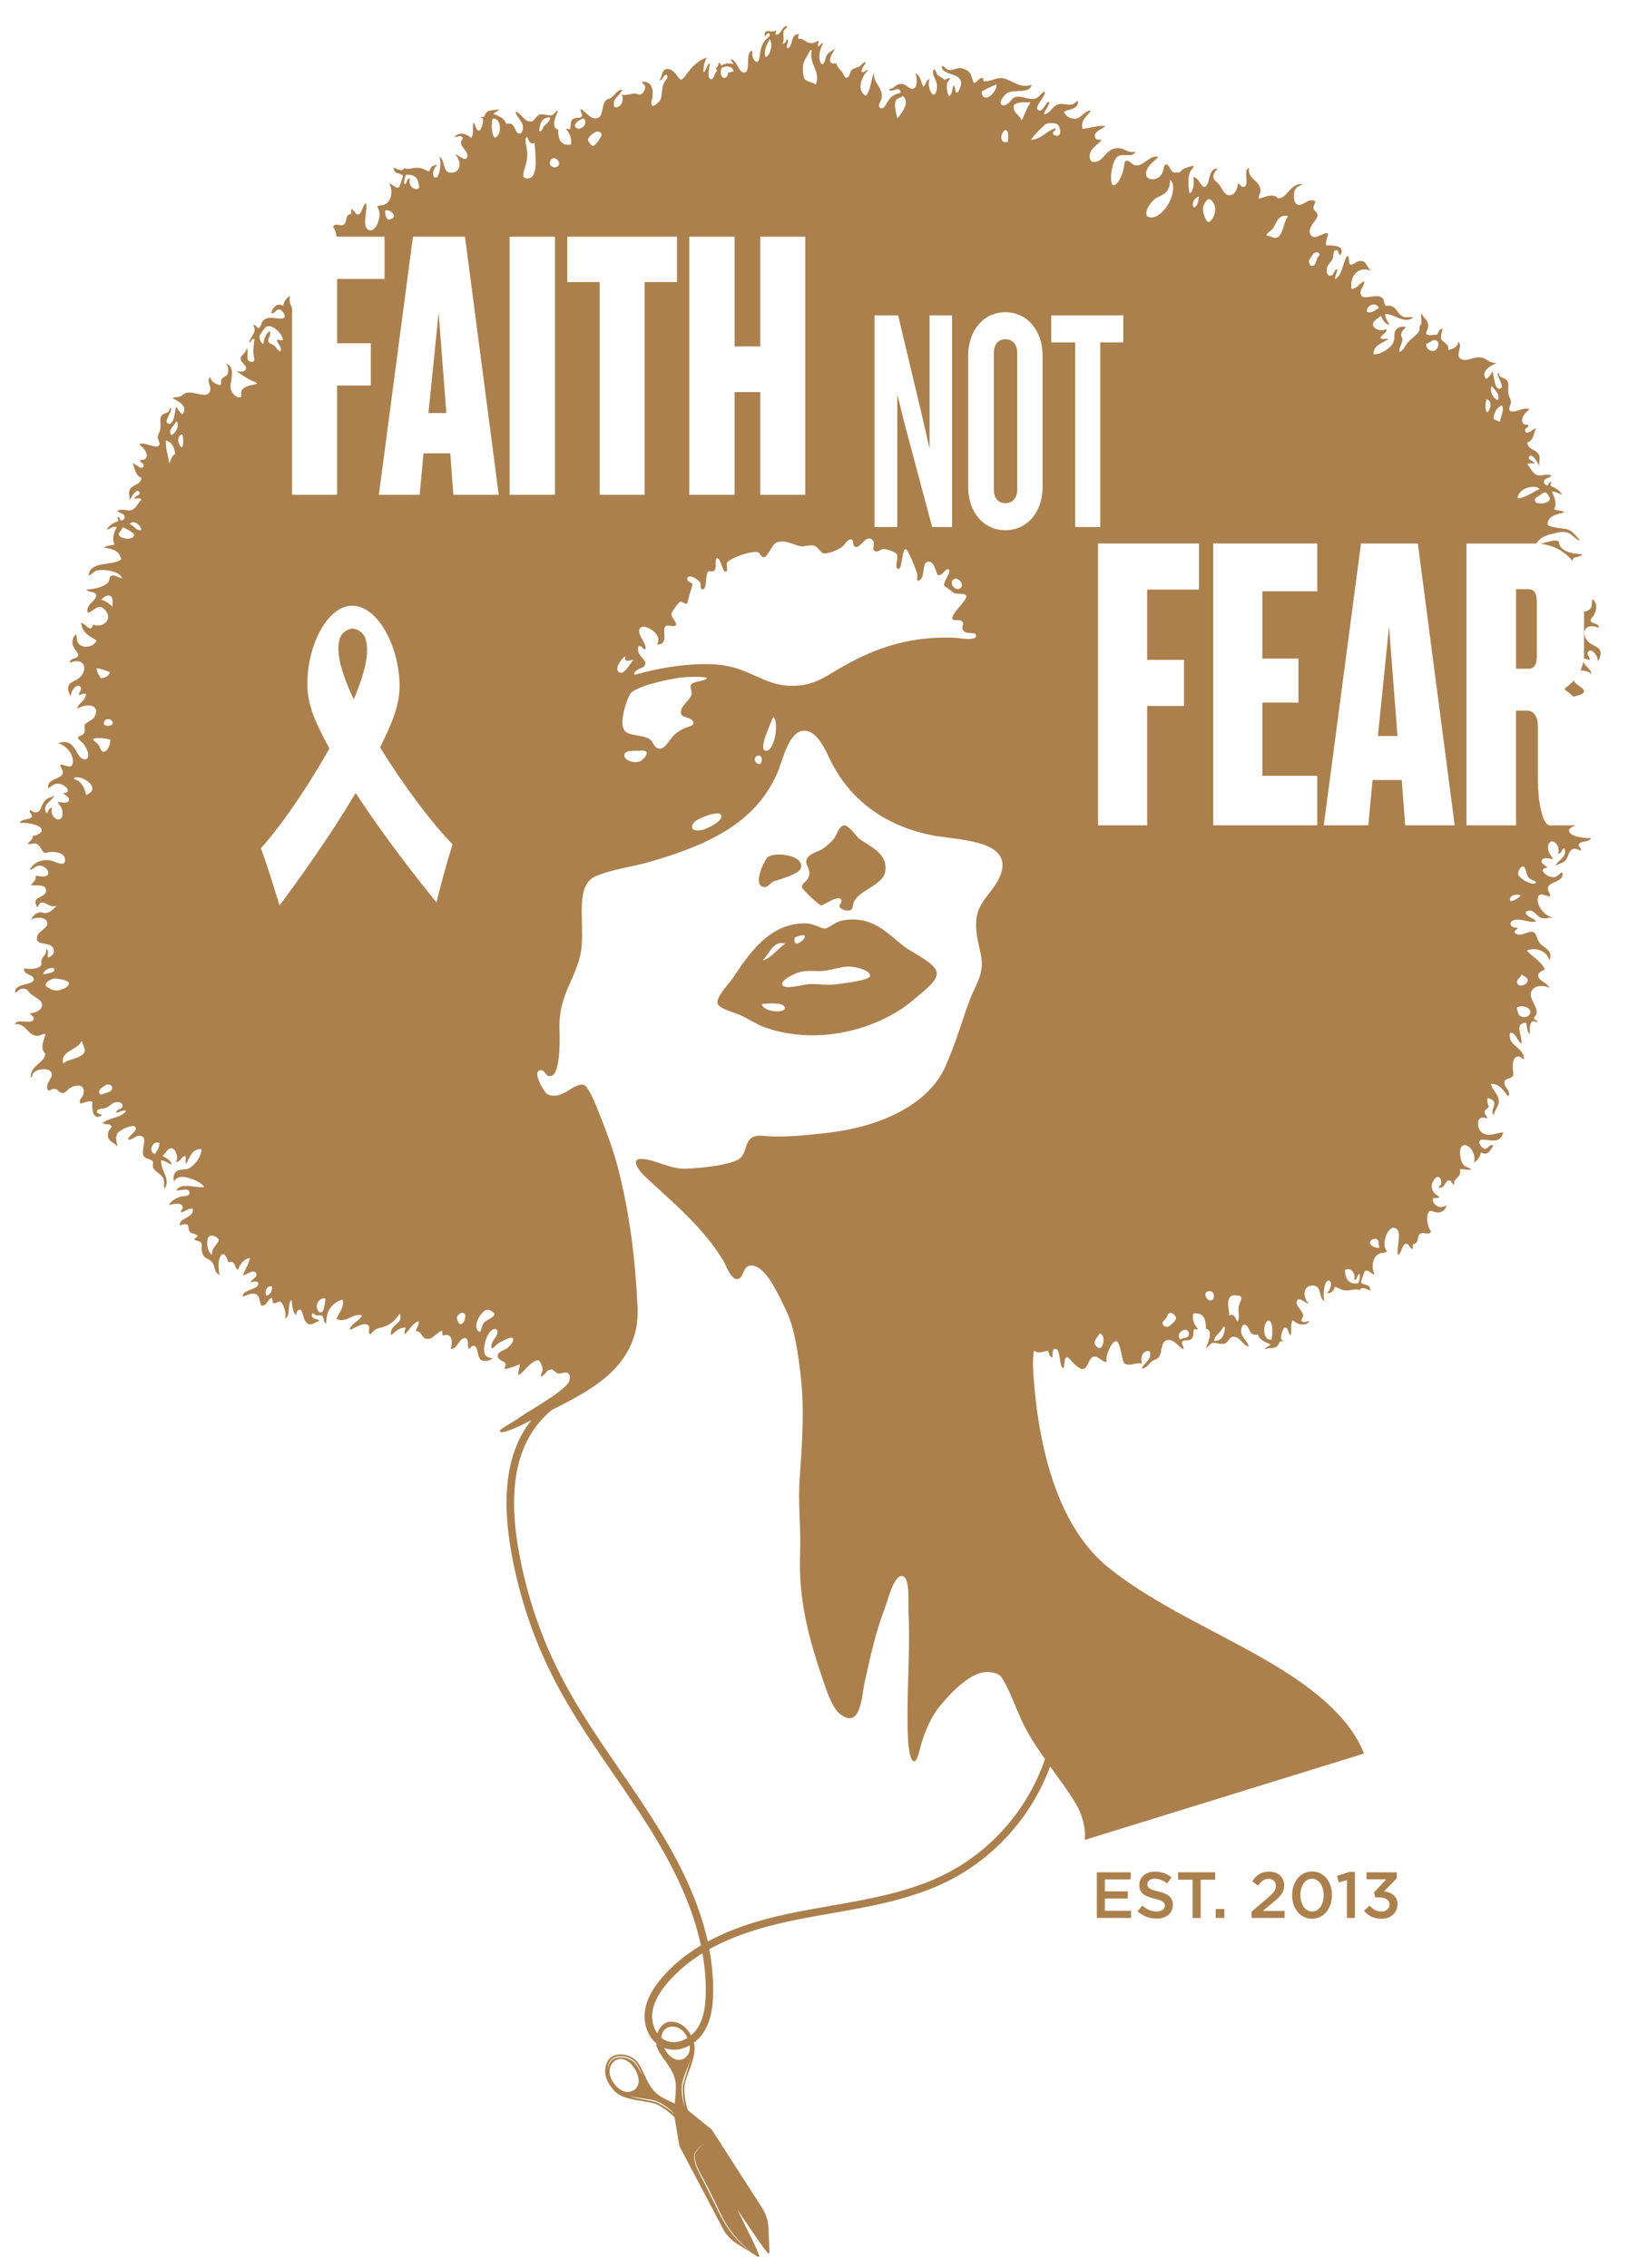 <?xml version="1.0" encoding="utf-8"?>
<!-- Generator: Adobe Illustrator 25.0.0, SVG Export Plug-In . SVG Version: 6.00 Build 0)  -->
<svg version="1.1" id="Layer_1" xmlns="http://www.w3.org/2000/svg" xmlns:xlink="http://www.w3.org/1999/xlink" x="0px" y="0px"
	 width="84px" height="117px" viewBox="0 0 84 117" enable-background="new 0 0 84 117" xml:space="preserve">
<path id="Combined-Shape" fill-rule="evenodd" clip-rule="evenodd" fill="#AB804D" d="M40.568,1.336
	c0.112,0.102-0.099,0.139-0.136,0.272c-0.055,0.199,0.069,0.493-0.068,0.635c0.18,0.021,0.178-0.139,0.249-0.227
	c0.151,0.114-0.115,0.369,0.023,0.476c0.324-0.114,0.118-0.759,0.59-0.726c0.006,0.055-0.062,0.115-0.045,0.182
	c0.03,0.115,0.087,0.014,0.249,0.091c0.129,0.061,0.24,0.212,0.499,0.182c0.143-0.017,0.221-0.114,0.317-0.114
	c-0.015,0.091-0.049,0.162-0.045,0.272c0.104,0.043,0.134-0.162,0.272-0.159c-0.062,0.129-0.245,0.475-0.181,0.862
	c0.013,0.078,0.061,0.218,0.113,0.227c0.159,0.027,0.177-0.345,0.249-0.453c0.116-0.172,0.296-0.265,0.454-0.341
	c-0.159,0.163-0.561,0.868,0.045,0.749c0.031,0.184,0.207,0.338,0.318,0.476C43.505,3.783,43.564,4,43.652,4.012
	c0.184,0.025,0.193-0.294,0.295-0.408c0.075-0.085,0.235-0.093,0.363-0.159c0.156-0.08,0.232-0.248,0.363-0.249
	c-0.045,0.197-0.216,0.268-0.227,0.499c0.159,0.092,0.205-0.106,0.363-0.091c-0.319,0.267-0.66,1.047-0.136,1.338
	c0.261-0.276,0.244-0.83,0.431-1.179c-0.069,0.551,0.458,0.695,0.386,1.293c-0.015,0.128-0.269,0.449-0.045,0.522
	c0.202,0.066,0.303-0.304,0.431-0.454c0.182-0.213,0.315-0.257,0.59-0.34c-0.044-0.401-0.393-0.005-0.59-0.136
	c0.018-0.106,0.101-0.061,0.159-0.091c0.159-0.08,0.238-0.24,0.499-0.227c0.218,0.011,0.372,0.268,0.544,0.249
	c0.294-0.032,0.236-0.558,0.159-0.793C47.49,3.886,47.526,4.205,47.621,4.465c0.178-0.071,0.135-0.364,0.363-0.386
	c-0.158,0.176,0.009,0.821,0.204,0.794c0.11-0.015,0.154-0.253,0.159-0.385c0.015-0.421-0.321-0.583-0.159-0.93
	C48.309,3.636,48.297,3.781,48.392,3.876c0.098,0.098,0.263,0.128,0.34,0.249c0.085-0.036,0.148-0.094,0.272-0.091
	c0.027,0.087-0.105,0.133-0.136,0.272c-0.048,0.217,0.014,0.513,0.091,0.658c0.102-0.044,0.141-0.152,0.168-0.273
	l0.036-0.184c0.007-0.03,0.014-0.059,0.023-0.087c0.149,0.04,0.063,0.339,0.181,0.363
	c0.115,0.023,0.226-0.436,0.227-0.476c0.017-0.59-1.042-0.391-0.998-0.907c0.128-0.009,0.204,0.177,0.34,0.204
	c0.239,0.047,0.428-0.123,0.658-0.091c0.099,0.014,0.293,0.102,0.363,0.159c0.174,0.143,0.17,0.35,0.295,0.613
	c0.182-0.052,0.233-0.236,0.431-0.272c0.09,0.001,0.016,0.166,0.091,0.182c0.429-0.002,0.61-0.202,0.953-0.159
	c0.475,0.06,0.859,0.557,1.497,0.34c-0.08,0.484-0.9,0.206-1.27,0.431c-0.069,0.043-0.505,0.482-0.249,0.613
	c0.123,0.063,0.279-0.066,0.318-0.091c0.089-0.057,0.166-0.206,0.227-0.249c0.356-0.256,0.784,0.112,1.179,0
	c0.205-0.058,0.32-0.332,0.476-0.363c0.091,0.248-0.626,0.84-0.318,0.975c0.254,0.111,0.365-0.482,0.567-0.431
	c-0.051,0.259-0.235,0.385-0.295,0.635c0.344-0.06,0.364-0.291,0.612-0.454c0.295-0.193,0.568,0.028,0.884-0.068
	c0.095-0.029,0.159-0.158,0.273-0.159c0.004,0.428-0.442,0.405-0.726,0.544c0.063,0.259,0.379,0.386,0.612,0.363
	c0.272-0.027,0.476-0.449,0.771-0.408c-0.17,0.269-0.545,0.452-0.431,0.93c0.398-0.023,0.838-0.203,1.179-0.136
	c-0.118,0.139-0.674,0.281-0.521,0.613c0.049,0.106,0.176,0.063,0.317,0.113
	c-0.187,0.263-0.696,0.451-0.59,0.953c0.005,0.023,0.065,0.149,0.113,0.159c0.591,0.112,0.641-0.66,1.27-0.703
	c0.431-0.03,0.524,0.28,0.975,0.182c-0.176,0.341-0.584,0.048-0.93,0.249c-0.112,0.065-0.193,0.268-0.249,0.454
	c-0.122,0.401-0.126,0.964,0.008,1.022c0.09,0.039,0.278-0.082,0.457-0.539s0.077-0.67,0.215-0.71
	c0.21-0.06,0.253,0.195,0.499,0.227c0.43,0.056,0.732-0.568,1.179-0.431c-0.208,0.192-0.446,0.37-0.567,0.59
	c-0.324,0.591,0.387,0.733,0.703,0.34c0.132-0.164,0.111-0.523,0.249-0.544c0.148-0.023,0.248,0.364,0.386,0.408
	c0.089,0.028,0.23,0.015,0.295,0c0.093-0.022,0.089-0.093,0.159-0.136c0.186-0.116,0.395-0.17,0.59-0.204
	c0.002,0.124-0.144,0.192-0.204,0.363c-0.108,0.305-0.082,0.769,0,1.066c0.198-0.131,0.244-0.523,0.181-0.839
	c0.32-0.036,0.473,0.834,0.726,0.363c0.132-0.247,0.097-0.809,0.521-0.816c-0.063,0.165-0.284,0.249-0.181,0.544
	c0.028,0.082,0.175,0.165,0.272,0.295c0.189,0.255,0.269,0.537,0.522,0.544c0.279,0.007,0.404-0.281,0.454-0.613
	c0.137,0.041,0.114,0.181,0.249,0.182c0.409,0.001-0.042-0.848,0.318-0.975c-0.111,0.575,0.607,0.653,0.589,1.179
	c-0.005,0.167-0.115,0.25-0.09,0.408c0.31-0.081,0.549-0.221,0.839-0.136c0.06,0.017,0.115,0.11,0.181,0.113
	c0.431,0.021,0.622-0.81,1.225-0.726c-0.097,0.098-0.234,0.094-0.317,0.204
	c-0.195,0.256-0.143,0.82,0.113,0.862c0.288,0.047,0.516-0.389,0.884-0.181c-0.042,0.2-0.127,0.199-0.091,0.385
	c0.021,0.107,0.19,0.15,0.204,0.318c0.021,0.24-0.589,0.654-0.363,1.02c0.206,0.334,0.659-0.162,0.907-0.068
	c-0.028,0.214-0.132,0.352-0.113,0.612c0.387,0.011,1.002-0.007,0.748,0.499c-0.164-0.066-0.058-0.236-0.204-0.249
	c-0.193-0.017-0.142,0.285-0.204,0.454c-0.048,0.128-0.27,0.296-0.295,0.499
	c-0.023,0.191,0.003,0.347,0.159,0.363c0.237,0.023,0.164-0.301,0.386-0.34c-0.018,0.181-0.145,0.365-0.114,0.522
	c0.379-0.225,0.376-0.833,0.613-1.202c0.197,0.081-0.006,0.401,0.204,0.453c0.117,0.03,0.311-0.256,0.59-0.181
	c0.225,0.061,0.241,0.343,0.454,0.499c-0.683-0.287-1.117,0.295-1.021,0.93c0.332-0.015,0.388-0.307,0.658-0.386
	c0.013,0.269-0.249,0.394-0.182,0.658c0.092,0.354,0.696-0.01,1.02,0.136c0.23,0.103,0.139,0.289,0.272,0.476
	c0.526-0.12,0.564,0.399,0.885,0.544c0.175,0.079,0.279-0.004,0.544,0.045c-0.485,0.355-0.925-0.164-1.451-0.181
	c-0.051,0.207,0.187,0.428,0.204,0.567c-0.233-0.069-0.344-0.262-0.431-0.476
	c-0.124,0.133-0.418,0.254-0.409,0.454c0.012,0.236,0.426,0.389,0.703,0.227c0.001,0.266-0.261,0.268-0.318,0.476
	c0.093,0.096,0.311-0.002,0.408,0.045c-0.294,0.227-0.761,0.282-0.771,0.794c0.369,0.015,0.921-0.324,1.044-0.658
	c0.067-0.182,0.004-0.399,0.091-0.567c0.087-0.169,0.34-0.251,0.544-0.181c-0.143,0.154-0.252,0.223-0.249,0.431
	c0.001,0.061,0.071,0.137,0.068,0.204c-0.008,0.206-0.178,0.407-0.159,0.635c0.21-0.034,0.279-0.282,0.431-0.476
	c0.193-0.245,0.506-0.37,0.612-0.658c0.015-0.039-0.01-0.104,0-0.159c0.012-0.061,0.082-0.111,0.091-0.159
	c0.032-0.17-0.065-0.381,0.022-0.544c0.056,0.297,0.387,0.314,0.318,0.771c-0.014,0.091-0.124,0.236-0.091,0.295
	c0.072,0.128,0.383,0.052,0.567,0.045c0.074-0.123,0.085-0.309,0.295-0.295c-0.062,0.135-0.121,0.383-0.09,0.499
	c0.055,0.209,0.457,0.27,0.362,0.59c0.254-0.064,0.495-0.14,0.522-0.431c0.272,0.243-0.212,0.731,0.158,0.907
	c0.333,0.158,0.67-0.205,1.112-0.068c0.06,0.019,0.112,0.046,0.161,0.075l0.146,0.09
	c0.101,0.057,0.217,0.101,0.396,0.084c-0.265,0.162-0.847,0.401-0.544,0.839c0.167-0.074,0.241-0.243,0.34-0.386
	c0.076,0.185,0.085,0.922,0.363,0.885c0.336-0.046-0.166-0.618-0.09-0.816c0.108,0.023,0.04,0.099,0.09,0.159
	c0.098,0.115,0.33,0.119,0.408,0.272c0.083,0.16,0.015,0.405,0.046,0.635c0.021,0.16,0.135,0.313,0.136,0.431
	c0.002,0.144-0.194,0.412-0.022,0.476c0.281,0.105,0.651-0.242,0.975-0.091c-0.14,0.116-0.457,0.366-0.363,0.658
	c0.043,0.133,0.141,0.126,0.317,0.159c-0.013,0.157-0.205,0.123-0.181,0.272c0.05,0.311,0.397-0.084,0.567-0.114
	c-0.135,0.258-0.127,0.659-0.453,0.726c0.012,0.44,0.575,0.335,0.635,0.771c0.014,0.107-0.052,0.288,0,0.431
	c-0.077-0.044-0.33-0.668-0.522-0.476c-0.158,0.158,0.235,0.233,0.249,0.363
	c-0.121,0.014-0.308-0.037-0.362,0.045c0.149,0.16,0.285,0.514,0.544,0.567c0.215,0.044,0.466-0.098,0.703,0.023
	c-0.107,0.144-0.386,0.113-0.386,0.317c0,0.087,0.085,0.184,0.159,0.182c0.115-0.004,0.063-0.185,0.204-0.182
	c0.012,0.088-0.04,0.111-0.022,0.204c0.236,0.111,0.472,0.224,0.589,0.454c-0.181-0.046-0.291-0.163-0.522-0.159
	c0.098,0.244,0.291,0.594,0.114,0.907c0.148,0.086,0.407,0.061,0.543,0.159c-0.278,0.08-0.686,0.147-0.816,0.386
	c-0.021,0.039-0.077,0.198-0.068,0.227c0.048,0.152,0.512,0.195,0.794,0.227c0.458,0.052,0.52,0.226,0.884,0.612
	c-0.079-0-0.162-0.054-0.245-0.121l-0.166-0.14c-0.028-0.022-0.055-0.043-0.082-0.061
	c-0.327-0.218-0.709-0.069-1.113,0.032c-0.337,0.085-0.571,0.307-0.652,0.456l-0.036-0.001l0,0l-3.562-0.001v14.538
	h2.555v-5.916h0.594c0.356,0,0.535,0.393,0.535,0.764v2.903c0,0.917,0.218,2.248,0.614,2.248h1.358
	c-0.167,0.056-0.361,0.127-0.367,0.266c-0.013,0.289,0.73,0.416,1.134,0.385c-0.072,0.243-0.583,0.133-0.635,0.34
	c-0.03,0.119,0.143,0.146,0.113,0.317c-0.209-0.086-0.4-0.192-0.567,0.045
	c-0.105,0.148-0.108,0.37-0.273,0.499c-0.162,0.127-0.313,0.111-0.453,0.249c0.03-0.311,0.657-0.435,0.431-0.93
	c-0.134,0.07-0.13,0.278-0.317,0.295c0.162-0.444-0.338-0.884-0.499-0.476c-0.021,0.052-0.011,0.259,0,0.317
	c0.034,0.179,0.212,0.304,0.226,0.431c-0.216-0.025-0.51-0.111-0.567,0.068c-0.061,0.194,0.208,0.251,0.295,0.386
	c-0.576,0.023-0.002,0.538,0.362,0.476c0.232-0.04,0.251-0.217,0.409-0.249c0.106,0.538-0.684,0.459-0.749,0.794
	c-0.036,0.186,0.147,0.286,0.114,0.453c-0.284-0.016-0.592-0.268-0.635,0.113c-0.051,0.445,0.429,0.929,0.77,0.975
	c-0.252,0.011-0.404,0.086-0.589,0.023c-0.273-0.093-0.434-0.573-0.816-0.295c0.066,0.268,0.383,0.282,0.544,0.454
	c-0.201,0.157-0.836-0.173-1.157-0.045c-0.299,0.119-0.16,0.419,0.204,0.386c0.038,0.083-0.174,0.112-0.159,0.227
	c0.015,0.119,0.228,0.135,0.249,0.136c0.224,0.014,0.513-0.207,0.725-0.136c0.177,0.059,0.17,0.457,0.409,0.657
	c0.221,0.185,0.631,0.35,0.408,0.817c-0.067-0.458-0.656-0.72-1.157-0.522c0.073,0.086,0.155,0.163,0.241,0.236
	l0.261,0.216c0.172,0.146,0.332,0.303,0.429,0.524l-0.137,0.072c-0.111,0.06-0.203,0.126-0.204,0.245
	c-0.002,0.267,0.511,0.394,0.567,0.635c-0.371-0.211-0.924-0.089-0.952,0.318c-0.023,0.319,0.37,0.682,0.295,1.021
	c-0.021,0.094-0.097,0.111-0.136,0.227c0.025,0.111,0.193,0.079,0.181,0.227c-0.408-0.268-0.407,0.273-0.386,0.59
	c-0.166-0.099-0.133-0.396-0.204-0.59c-0.62,0.051-0.189,0.621-0.227,1.089
	c-0.231-0.14-0.278-0.582-0.59-0.567c-0.159,0.685,0.7,0.712,0.726,1.361
	c-0.095,0.013-0.162-0.148-0.318-0.136c-0.221,0.018-0.283,0.297-0.272,0.567c0.01,0.255,0.12,0.446-0.137,0.544
	c-0.139,0.054-0.292,0.065-0.295,0.249c-0.004,0.247,0.361,0.407,0.204,0.703l-0.07-0.084l0,0l-0.134-0.174
	c-0.158-0.202-0.335-0.385-0.68-0.4c0.004,0.275,0.33,0.486,0.385,0.794c0.063,0.348-0.188,0.493-0.249,0.816
	c-0.191-0.172,0.068-0.437,0.023-0.635c-0.036-0.153-0.172-0.165-0.318-0.249c-0.09,0.089-0.012,0.364,0.046,0.454
	c-0.086,0.116-0.223,0.143-0.227,0.295c-0.003,0.127,0.132,0.173,0.137,0.318c-0.648-0.263-0.553,0.611-0.205,0.771
	c0.41,0.188,0.696-0.065,1.044-0.046c-0.072,0.139-0.094,0.25-0.227,0.34c-0.294,0.201-0.895-0.095-0.998,0.091
	c-0.091,0.163,0.165,0.404,0.249,0.408c0.199,0.011,0.238-0.251,0.454-0.182c-0.119,0.209-0.287,0.591-0.635,0.363
	c-0.061,0.242-0.171,0.434-0.385,0.522c0.168-0.27-0.142-0.965-0.522-0.885
	c-0.258,0.055-0.189,0.658-0.068,0.907c0.112,0.231,0.314,0.201,0.476,0.34c-0.182,0.053-0.465-0.026-0.589-0.023
	c0.106,0.491-0.364,0.409-0.296,0.817c-0.136-0.062-0.144-0.24-0.294-0.227c-0.176,0.015-0.196,0.443-0.499,0.363
	c-0.033-0.089,0.088-0.069,0.114-0.182c0.033-0.15-0.022-0.348-0.159-0.363c-0.137-0.014-0.299,0.264-0.317,0.408
	c-0.041,0.327,0.191,0.524,0.386,0.612c-0.022,0.129-0.289,0.014-0.34,0.114
	c-0.007,0.367,0.437,0.551,0.703,0.317c-0.017,0.209-0.199,0.383-0.431,0.386
	c-0.262,0.003-0.463-0.259-0.544,0.136c-0.067,0.321,0.074,0.712,0.181,0.839c-0.1,0.212-0.334,0.042-0.498,0.091
	c-0.273,0.081-0.078,0.55-0.431,0.567c-0.032,0.098,0.007,0.126,0,0.249c-0.175-0.017-0.205-0.272-0.341-0.272
	c-0.104,0-0.161,0.091-0.209,0.203l-0.071,0.176c-0.038,0.087-0.082,0.167-0.151,0.21
	c-0.037-0.108-0.023-0.277,0-0.462l0.028-0.226c0.039-0.341,0.047-0.67-0.232-0.719
	c-0.353-0.061-0.685,0.898-0.363,1.202c-0.111,0.118-0.235,0.066-0.363,0.113c-0.387,0.143-0.477,0.706-0.272,1.089
	c-0.157-0.001-0.325-0.273-0.499-0.181c-0.028,0.014-0.219,0.552-0.204,0.59
	c0.035,0.091,0.33,0.129,0.386,0.181c0.091,0.086,0.056,0.138,0.114,0.25c-0.136-0.047-0.486-0.273-0.567-0.023
	c-0.166-0.124-0.465,0.035-0.771,0c-0.231-0.026-0.326-0.139-0.521-0.181c-0.063,0.194-0.148,0.366-0.454,0.318
	c0.196,0.003,0.383-0.565,0.159-0.635c-0.248-0.077-0.346,0.824-0.227,1.066
	c-0.333-0.153-0.114-0.837-0.635-0.817c-0.504,0.019-0.5,0.636-0.181,0.93c-0.169,0.023-0.505-0.401-0.613-0.136
	c-0.105,0.261,0.303,0.489,0.318,0.749c0.009,0.151-0.144,0.198-0.068,0.295c0.092,0.117,0.313-0.013,0.408,0
	c-0.227,0.296-0.648,0.18-0.862-0.046c-0.162,0.186-0.057,0.537-0.113,0.794
	c-0.14-0.088-0.11-0.444-0.317-0.408c-0.099,0.017-0.325,0.699-0.068,0.658
	c-0.002,0.086-0.112,0.018-0.159,0.046c-0.079,0.045-0.081,0.189-0.159,0.249c-0.184,0.144-0.378,0.056-0.635,0.159
	c0.056-0.125,0.21-0.153,0.295-0.25c-0.273-0.12-0.57-0.216-0.658-0.522c-0.5,0.161-0.41-0.526-0.703-0.499
	c-0.13,0.013-0.173,0.265-0.159,0.386c0.033,0.279,0.353,0.49,0.386,0.748
	c-0.308-0.05-0.448-0.584-0.862-0.499c-0.114,0.023-0.207,0.28-0.363,0.34
	c-0.19,0.073-0.5-0.076-0.658-0.023c-0.135,0.045-0.2,0.223-0.318,0.249c0.082-0.244,0.418-0.875,0-0.998
	c-0.001-0.475-0.109-0.843-0.658-0.771c-0.072,0.331,0.087,0.622,0.249,0.794c-0.056,0.054-0.133,0-0.204,0
	c-0.074,0.256,0.019,0.427-0.182,0.544c-0.123,0.072-0.373,0.001-0.431,0.114c-0.061,0.119,0.093,0.226,0.068,0.386
	c-0.252-0.091-0.456-0.519-0.817-0.476c-0.401,0.047-0.232,0.671-0.499,0.93c-0.066,0.064-0.192,0.086-0.272,0.136
	c-0.23,0.145-0.247,0.373-0.567,0.408c0.051-0.188,0.341-0.39,0.408-0.567c0.04-0.102,0.048-0.335-0.045-0.34
	c-0.296-0.017-0.465,0.288-0.34,0.658c-0.26-0.09-0.465,0.067-0.726,0.045
	c-0.262-0.022-0.242-0.148-0.317-0.431c-0.036-0.134-0.133-0.733-0.272-0.771c-0.244-0.067-0.496,0.608-0.522,0.817
	c-0.01,0.079,0.02,0.197-0.023,0.249c-0.261-0.025-0.534-0.459-0.771-0.204c-0.15,0.161-0.202,0.544-0.431,0.567
	c-0.153,0.015-0.344-0.177-0.454-0.272c-0.096-0.084-0.293-0.351-0.363-0.34c-0.2,0.03-0.077,0.497-0.204,0.567
	c-0.225-0.111-0.11-1.068-0.431-0.998c-0.139,0.03-0.102,0.251-0.114,0.454
	c-0.143-0.046-0.181-0.196-0.227-0.34c-0.17-0.028-0.318,0.096-0.522,0.068c-0.081-0.011-0.147-0.044-0.207-0.085
	c-0.099,0.464-0.025,1.299-0.013,1.456c0.297,3.911,1.366,7.746,3.88,9.75c1.745,1.391,3.742,2.408,5.706,3.447
	c2.74,1.45,6.365,3.335,7.456,6.127l-14.406,4.455c0.073-0.656-0.195-1.415-0.448-1.841
	c-0.396-0.666-0.87-1.298-1.341-1.946c-0.933,2.526-2.815,4.67-5.232,5.892
	c-1.885,0.953-4.001,1.323-6.047,1.681c-0.528,0.092-1.074,0.188-1.605,0.292c-1.478,0.289-3.196,0.719-4.704,1.562
	c0.142,0.755,0.209,1.495,0.201,2.226c-0.006,0.584-0.067,1.438-0.523,2.107c-0.123,0.18-0.286,0.348-0.476,0.487
	l0.01,0.032l0,0c0.188,0.666-0.459,1.722-0.492,2.226c-0.037,0.577,0.154,1.162,0.154,1.162
	c0.013,0.026,0.025,0.051,0.038,0.077l1.216,0.987l2.595,4.033c0.201,0.312,0.315,0.671,0.331,1.041l0.055,1.262
	c0.002,0.048-0.058,0.07-0.088,0.033c-0.048-0.06-0.083-0.102-0.114-0.14l-0.036-0.044
	c-0.14-0.173-0.274-0.366-1.429-2.069c0.886,1.787,0.969,1.958,1.047,2.159l0.02,0.052
	c0.017,0.045,0.037,0.098,0.068,0.173c0.018,0.044-0.032,0.085-0.072,0.06l-0.31-0.194l-0.761-0.476
	c-0.314-0.196-0.571-0.473-0.743-0.8l-2.233-4.244l-0.249-1.479c-0.125-0.126-0.472-0.454-0.885-0.653
	c-0.455-0.22-1.692-0.177-2.179-0.668c-0.428-0.431-0.662-0.978-0.415-1.525c0.247-0.546,1.069-0.48,1.467-0.111
	c0.437,0.405,0.537,1.36,1.214,1.829c0.216,0.15,0.521,0.289,0.808,0.418c0.032-0.349,0.074-0.743,0.047-1.043
	c-0.075-0.821-0.857-1.378-0.994-1.957c-0.009-0.038-0.015-0.077-0.019-0.117
	c-0.059-0.051-0.117-0.106-0.169-0.169c-0.308-0.365-0.463-0.883-0.415-1.386c0.056-0.592,0.346-1.187,0.888-1.819
	c0.583-0.681,1.271-1.226,2.011-1.668c-0.387-1.827-1.233-3.763-2.581-5.936
	c-0.612-0.986-1.283-1.962-1.932-2.905c-1.036-1.506-2.107-3.063-2.972-4.714
	c-1.11-2.119-1.884-4.388-2.302-6.744c-0.531-2.998-0.192-5.236,1.038-6.795
	c-0.073,0.037-0.145,0.074-0.216,0.111c-0.187,0.097-1.332,0.668-1.405,0.466
	c-0.042-0.116,0.422-0.295,1.156-0.815c0.27-0.191,2.345-1.354,2.429-1.804c0.001-0.007,0.003-0.011,0.004-0.017
	c0.018-0.075,0.076-0.376-0.182-0.396c-0.124-0.01-0.281,0.072-0.408,0.045c-0.147-0.031-0.208-0.195-0.318-0.204
	c-0.293-0.026-0.318,0.304-0.567,0.363c-0.023-0.138,0.093-0.223,0.091-0.363
	c-0.002-0.141-0.139-0.471-0.227-0.476c-0.329-0.02-0.786,0.661-1.021,0.771
	c-0.026-0.238,0.068-0.356,0.068-0.567c-0.18,0.07-0.483,0.212-0.771,0.249
	c-0.007-0.166,0.056-0.189,0.045-0.249c-0.026-0.159-0.377-0.182-0.408-0.386c-0.036-0.24,0.249-0.307,0.431-0.408
	c0.154-0.086,0.494-0.457,0.318-0.567c-0.103-0.064-0.592,0.205-0.703,0.272c-0.136,0.082-0.246,0.262-0.363,0.272
	c-0.077-0.335,0.209-0.509,0.272-0.703c0.04-0.123,0.053-0.292-0.091-0.295c-0.346-0.008-0.605,0.739-0.567,1.157
	c0.023,0.251,0.15,0.298,0.431,0.363c-0.111,0.106-0.425,0.172-0.567,0.091c-0.269-0.154-0.13-0.719-0.408-0.748
	c-0.13-0.015-0.128,0.13-0.272,0.159c-0.051-0.207,0.027-0.491-0.136-0.544c-0.313-0.103-0.428,0.595-0.771,0.544
	c0.099-0.345,0.093-0.864-0.408-0.68l-0.022-0.052l0,0l-0.002-0.145c-0.003-0.022-0.009-0.041-0.022-0.052
	c-0.317,0.099-0.452,0.47-0.816,0.408c-0.244-0.042-0.201-0.384-0.522-0.386c0.012-0.207,0.168-0.271,0.136-0.522
	c-0.342,0.119-0.471,0.452-0.703,0.68c-0.059-0.107-0.001-0.267,0.045-0.34c-0.335-0.038-0.553,0.232-0.771,0.385
	c-0.095-0.592,0.671-0.546,0.454-1.111c-0.299,0.413-0.512,0.623-1.089,0.749c-0.143,0.031-0.334,0.175-0.408,0.317
	c-0.207-0.064-0.023-0.279-0.091-0.408c-0.172-0.329-0.788,0.129-0.998,0.181c0.093-0.368,0.487-0.435,0.635-0.748
	c-0.459-0.156-0.821,0.437-1.316,0.181c0.109-0.303,0.432-0.62,0.317-0.998c-0.537,0.151-0.861,0.584-0.839,1.225
	c-0.183-0.04-0.098-0.329-0.249-0.408c-0.054-0.029-0.177,0.013-0.249,0c-0.114-0.021-0.119-0.098-0.227-0.114
	c-0.125,0.294,0.239,0.288,0.386,0.386c-0.319,0.114-0.515,0.349-0.748,0.023
	c-0.118-0.166-0.126-0.567-0.272-0.59c-0.131-0.021-0.183,0.148-0.204,0.272c-0.189-0.144-0.189-0.476-0.227-0.771
	c-0.254,0.177-0.025,0.837-0.34,0.952c0.09-0.253-0.099-0.816-0.249-0.862c-0.127-0.039-0.196,0.105-0.363,0.068
	c-0.054-0.059-0.029-0.198-0.068-0.272c-0.238,0.08-0.229,0.406-0.544,0.408c-0.108-0.2-0.066-0.494-0.272-0.59
	c-0.223-0.104-0.457,0.052-0.68,0.114c-0.061-0.307,0.616-0.348,0.749-0.544c0.164-0.243-0.12-0.269-0.34-0.181
	c-0.019-0.146,0.385-0.252,0.272-0.476c-0.124-0.247-0.498,0.093-0.68,0.114l0.074-0.18l0,0l0.164-0.344
	c0.052-0.117,0.098-0.241,0.125-0.383c-0.33,0.079-0.509,0.308-0.612,0.613c-0.221-0.074-0.09-0.5-0.499-0.386
	c-0.08-0.225-0.228-0.646-0.431-0.272c-0.121,0.223-0.082,0.691-0.023,0.93c-0.285-0.104-0.24-0.451-0.363-0.635
	c-0.103-0.154-0.36-0.21-0.454-0.34c-0.055-0.077-0.098-0.218-0.113-0.318c-0.017-0.114,0.041-0.245-0.023-0.363
	c-0.061-0.113-0.243-0.093-0.34-0.159c-0.011-0.133,0.145-0.098,0.159-0.204c-0.136-0.149-0.309-0.063-0.431-0.249
	c-0.054-0.082-0.024-0.268-0.091-0.318c-0.101-0.075-0.264-0.01-0.408,0.023c-0.008-0.419,0.764-0.367,0.68-0.862
	c-0.28-0.008-0.401,0.143-0.612,0.204c-0.013-0.176,0.121-0.15,0.091-0.295
	C9.375,61.998,8.887,62.116,8.725,62.163c0.035-0.146,0.335-0.371,0.59-0.431c0.212-0.05,0.512-0.001,0.454-0.249
	c-0.059-0.251-0.485-0.017-0.68-0.091c0.322-0.415,0.913-0.099,1.451-0.159c-0.067-0.13-0.331-0.301-0.567-0.386
	c-0.376-0.136-0.756-0.263-0.998,0.091c-0.07-0.207,0.014-0.458,0.181-0.544c0.202-0.104,0.484-0.031,0.658-0.159
	c0.286-0.211,0.534-0.507,0.59-0.953c-0.482-0.058-0.615,0.428-0.794,0.749C9.518,59.962,9.63,59.753,9.564,59.623
	c-0.239,0.033-0.221,0.323-0.499,0.317c0.176-0.218-0.004-0.679-0.204-0.703c-0.215-0.026-0.317,0.281-0.476,0.386
	c0.184,0.126,0.416,0.204,0.476,0.454c-0.139-0.03-0.322-0.205-0.544-0.227c-0.054,0.517,0.51,0.95,0.181,1.474
	c-0.091-0.213,0.011-0.331-0.068-0.521c-0.108-0.261-0.484-0.37-0.544-0.612c-0.018-0.073,0.036-0.205,0-0.272
	c-0.079-0.146-0.399-0.124-0.476-0.295c-0.15-0.332,0.219-0.91-0.113-1.021c-0.29-0.096-0.434,0.223-0.68,0.181
	C6.55,58.641,7.117,58.347,7.001,58.148c-0.12-0.205-0.846,0.164-0.93,0.295c-0.119,0.188-0.077,0.426,0,0.703
	c-0.222-0.242-0.623-0.303-0.476-0.771c0.028-0.089,0.167-0.194,0.159-0.249c-0.031-0.216-0.329-0.057-0.454-0.204
	c0.338-0.266,0.954-0.255,1.202-0.612c-0.123-0.09-0.346,0.085-0.522,0.091c0.061-0.243,0.364-0.144,0.34-0.386
	c-0.013-0.136-0.162-0.175-0.34-0.159c-0.189,0.016-0.321,0.22-0.522,0.295c-0.199,0.074-0.447,0.012-0.454,0.181
	c-0.005,0.138,0.202,0.113,0.249,0.204c-0.429,0.283-0.545-0.269-0.476-0.703C4.548,56.757,4.354,56.905,4.144,56.924
	c-0.11-0.183,0.126-0.322,0.159-0.476c0.11-0.508-0.296-0.534-0.658-0.34c-0.182,0.098-0.242,0.279-0.431,0.272
	c-0.185-0.006-0.221-0.181-0.34-0.204C2.69,56.14,2.689,56.223,2.488,56.266c-0.207-0.369,0.228-0.597,0.181-0.885
	c-0.052-0.318-0.761-0.278-0.953-0.022c-0.061,0.081-0.013,0.171-0.114,0.227c-0.102-0.573,0.727-0.788,0.726-1.202
	c-0-0.079-0.093-0.131-0.113-0.204c-0.081-0.284,0.044-0.527,0.136-0.817c-0.122-0.078-0.238,0.059-0.386,0.068
	c-0.549,0.034-0.621-0.702-1.202-0.59c0.13-0.354,0.942,0.075,0.975-0.295c0.014-0.157-0.138-0.13-0.181-0.272
	c0.356-0.033,0.756-0.261,0.567-0.589c-0.071-0.123-0.286-0.228-0.499-0.386c-0.197-0.146-0.198-0.336-0.499-0.295
	c-0.162,0.022-0.207,0.165-0.34,0.204c-0.062-0.515,0.924-0.352,0.953-0.68c0.024-0.284-0.539-0.204-0.499-0.567
	c0.352,0.036,0.755,0.038,0.885-0.181c0.032-0.054-0.01-0.173,0.022-0.273c0.07-0.216,0.285-0.243,0.227-0.544
	c0.207,0.055,0.026,0.333,0.113,0.431c0.405-0.134,0.37-0.542,0.045-0.658c-0.055-0.019-0.119-0.032-0.185-0.044
	l-0.132-0.023c-0.217-0.042-0.399-0.115-0.272-0.432c0.086-0.214,0.496-0.352,0.499-0.59
	c0.005-0.373-0.635-0.35-0.839-0.204c0.06-0.181,0.26-0.355,0.454-0.386c0.089-0.014,0.188,0.051,0.272,0.046
	c0.266-0.018,0.439-0.216,0.59-0.386c-0.305,0.146-0.555-0.196-0.771-0.159
	c-0.153,0.027-0.12,0.156-0.249,0.249c0.004-0.084-0.097-0.183-0.068-0.317c0.058-0.266,0.671-0.238,0.522-0.658
	c-0.071-0.198-0.398-0.15-0.749-0.159c0.072-0.178,0.295-0.245,0.227-0.499c0.256,0.018,0.609,0.127,0.658-0.114
	c0.038-0.185-0.227-0.421-0.476-0.408c-0.205,0.011-0.295,0.213-0.476,0.204c0.165-0.322,0.615-0.589,1.134-0.454
	c0.187,0.049,0.757,0.379,0.68-0.113c-0.041-0.264-0.424-0.362-0.771-0.34c-0.096,0.006-0.196,0.069-0.272,0.045
	c-0.175-0.053-0.194-0.421-0.476-0.476c-0.144-0.028-0.195,0.061-0.408,0c0.099-0.121,0.257-0.181,0.272-0.386
	c0.177-0.061,0.446-0.13,0.453-0.295c0.013-0.289-0.73-0.416-1.134-0.386c0.072-0.243,0.582-0.133,0.635-0.34
	c0.03-0.12-0.144-0.146-0.114-0.318c0.149,0.022,0.159,0.116,0.295,0.114c0.327-0.006,0.271-0.443,0.544-0.658
	c0.18-0.141,0.301-0.105,0.431-0.227c-0.105,0.311-0.673,0.47-0.408,0.93c0.12-0.076,0.111-0.283,0.295-0.295
	c-0.166,0.448,0.363,0.854,0.521,0.453c0.021-0.054,0.011-0.261,0-0.318c-0.034-0.179-0.212-0.304-0.227-0.431
	c0.208,0.034,0.512,0.107,0.567-0.068c0.061-0.193-0.208-0.251-0.295-0.386c0.501,0.006,0.129-0.434-0.204-0.476
	c-0.292-0.037-0.415,0.165-0.567,0.227c-0.087-0.515,0.684-0.44,0.748-0.771c0.036-0.186-0.147-0.286-0.113-0.454
	c0.286,0.034,0.591,0.279,0.635-0.114c0.051-0.446-0.429-0.929-0.771-0.975c0.707-0.256,0.857,0.294,1.089,0.635
	c0.124,0.182,0.443,0.346,0.476-0.022c0.016-0.176-0.129-0.415-0.227-0.567c-0.051-0.079-0.296-0.239-0.295-0.317
	c0.001-0.149,0.214-0.099,0.295-0.227c0.108-0.171,0.005-0.352,0.045-0.454c0.043-0.107,0.396-0.249,0.477-0.363
	c0.051-0.072,0.125-0.258,0.113-0.363c-0.047-0.414-0.747-0.288-0.975-0.091c0.062-0.346,0.422-0.395,0.454-0.771
	c-0.133-0.078-0.227,0.054-0.363,0.045c-0.026-0.161,0.169-0.232,0.091-0.386c-0.151-0.294-0.548,0.187-0.499,0.454
	c-0.082-0.088-0.194-0.295-0.136-0.522c0.054-0.214,0.402-0.279,0.59-0.454c0.407-0.38,0.284-1.073-0.521-0.749
	c0.002-0.276,0.398-0.178,0.431-0.385c0.022-0.143-0.287-0.389-0.295-0.635c-0.005-0.166,0.032-0.312,0.181-0.453
	c0.077,0.153,0.024,0.281,0.091,0.408c0.195,0.369,0.839,0.279,0.975-0.091c-0.357-0.21-0.746-0.388-0.794-0.907
	c0.067,0.013,0.133,0.058,0.197,0.11l0.092,0.078c0.135,0.113,0.25,0.186,0.324-0.097
	c0.435,0.152,0.826-0.106,0.771-0.476c-0.023-0.154-0.23-0.414-0.386-0.431c-0.266-0.028-0.401,0.254-0.658,0.295
	c-0.154-0.4,0.451-0.628,0.431-0.884c-0.02-0.253-0.377-0.127-0.499-0.317c0.401,0.002,0.967-0.157,1.134-0.386
	c0.06-0.082,0.036-0.235,0.113-0.295c0.167-0.127,0.377,0.067,0.59,0.114c-0.054-0.319-0.805-0.509-1.293-0.408
	c-0.203,0.042-0.273,0.239-0.431,0.249c0.071-0.76,1.189-0.473,1.678-0.816c-0.061-0.438-0.44-0.559-0.885-0.612
	c0.11-0.124,0.362-0.107,0.544-0.159c-0.159-0.312-0.014-0.68,0.113-0.907c-0.192-0.063-0.351,0.103-0.521,0.136
	c0.127-0.214,0.32-0.36,0.59-0.431c0.018-0.101-0.03-0.136-0.023-0.227c0.132-0.024,0.088,0.169,0.182,0.182
	c0.079,0.01,0.173-0.075,0.181-0.159c0.02-0.196-0.243-0.217-0.386-0.318c0.193-0.156,0.475-0.009,0.681-0.045
	c0.306-0.054,0.37-0.383,0.567-0.544c-0.021-0.122-0.24-0.047-0.363-0.068c0.025-0.154,0.374-0.166,0.249-0.34
	C7.024,25.155,6.762,25.702,6.661,25.83c0.067-0.183-0.044-0.371,0.023-0.544c0.122-0.317,0.578-0.237,0.612-0.635
	c-0.201-0.066-0.28-0.254-0.348-0.454l-0.068-0.2c-0.012-0.033-0.025-0.064-0.038-0.095
	c0.175,0.022,0.487,0.415,0.567,0.136c0.045-0.156-0.174-0.139-0.181-0.295c0.13-0.043,0.238-0.01,0.295-0.09
	c0.189-0.272-0.204-0.63-0.34-0.726c0.281-0.179,0.898,0.293,1.043,0.023c0.05-0.093-0.09-0.277-0.091-0.386
	c-0.001-0.121,0.112-0.27,0.136-0.431c0.035-0.237-0.039-0.494,0.045-0.658c0.077-0.151,0.287-0.149,0.386-0.249
	c0.061-0.061,0.007-0.144,0.114-0.181c0.093,0.189-0.422,0.731-0.114,0.817c0.259,0.072,0.346-0.63,0.363-0.884
	c0.127,0.115,0.187,0.297,0.341,0.385c0.342-0.383-0.227-0.706-0.522-0.816c0.16-0.09,0.248-0.034,0.408-0.091
	c0.089-0.032,0.16-0.139,0.295-0.181c0.448-0.139,1.088,0.343,1.248-0.091c0.097-0.263-0.199-0.495,0-0.748
	c0.062,0.255,0.265,0.37,0.522,0.431c0.12-0.123-0.002-0.157,0.068-0.295c0.067-0.132,0.282-0.162,0.318-0.272
	c0.042-0.13,0.07-0.426-0.091-0.522c0.189,0,0.316,0.192,0.316,0.463c0,0.271-0.081,0.594-0.077,0.696
	c0.019,0.502,0.616,0.732,0.557,0.433c-0.132-0.665,1.308-0.436,0.611-0.706
	c-0.27-0.091-0.859-0.52-0.859-0.52c0.167,0.024,0.445,0.077,0.502-0.135
	c-0.024-0.24-0.333-0.323-0.279-0.548c0.045-0.187,0.316-0.285,0.295-0.499c0.157,0.117-0.076,0.596,0.159,0.68
	c0.341,0.123,0.228-0.19,0.204-0.363c-0.034-0.25,0.032-0.563,0.045-0.794c-0.181-0.03-0.131,0.171-0.272,0.181
	c0.069-0.338,0.445-0.512,0.204-0.907c0.104-0.036,0.191,0.121,0.272,0.181c0.201-0.129,0.084-0.301,0.341-0.476
	c0.275-0.188,0.899,0.089,0.998-0.091c0.09-0.162-0.166-0.404-0.249-0.408c-0.19-0.011-0.252,0.221-0.408,0.204
	c-0.028-0.167,0.261-0.635,0.59-0.386c0.06-0.242,0.171-0.433,0.385-0.522c-0.091,0.146-0.041,0.417,0.083,0.622
	v9.641h2.322v-5.637h1.741v-2.179h-1.741v-3.318h2.449v-2.179H17.371c-0.03-0.222-0.115-0.426-0.187-0.511
	c0.099-0.212,0.334-0.042,0.499-0.091c0.272-0.081,0.078-0.549,0.431-0.567c0.031-0.099-0.007-0.127,0-0.25
	c0.175,0.017,0.205,0.272,0.34,0.272c0.235,0,0.226-0.461,0.431-0.59c0.116,0.349-0.287,1.322,0.204,1.406
	c0.367,0.063,0.676-0.913,0.363-1.225c0.121-0.08,0.246-0.047,0.363-0.09c0.385-0.142,0.478-0.71,0.272-1.089
	c0.157,0.001,0.325,0.274,0.499,0.182c0.027-0.014,0.218-0.553,0.204-0.59c-0.035-0.091-0.331-0.129-0.386-0.181
	c-0.091-0.086-0.056-0.138-0.113-0.25c0.135,0.048,0.486,0.273,0.567,0.023c0.166,0.124,0.465-0.035,0.771,0
	c0.231,0.026,0.326,0.139,0.522,0.181c0.063-0.194,0.148-0.366,0.454-0.317c-0.196-0.004-0.383,0.565-0.159,0.635
	c0.248,0.077,0.346-0.825,0.227-1.066c0.335,0.156,0.113,0.858,0.658,0.817c0.48-0.037,0.472-0.64,0.159-0.93
	c0.169-0.023,0.505,0.402,0.613,0.136c0.105-0.26-0.303-0.488-0.318-0.748c-0.009-0.151,0.144-0.198,0.068-0.295
	c-0.092-0.117-0.313,0.013-0.408,0c0.227-0.296,0.648-0.18,0.862,0.046c0.161-0.187,0.057-0.537,0.113-0.794
	c0.14,0.088,0.111,0.444,0.317,0.408c0.098-0.017,0.325-0.7,0.068-0.658c0.003-0.08,0.084-0.02,0.136-0.045
	c0.092-0.046,0.092-0.18,0.181-0.249c0.177-0.139,0.386-0.06,0.635-0.159c-0.056,0.125-0.209,0.153-0.295,0.25
	c0.273,0.12,0.57,0.216,0.658,0.522c0.5-0.161,0.41,0.526,0.703,0.499c0.13-0.012,0.173-0.265,0.159-0.386
	c-0.033-0.279-0.353-0.489-0.385-0.748c0.308,0.051,0.447,0.584,0.862,0.499c0.114-0.023,0.207-0.28,0.363-0.34
	c0.189-0.072,0.5,0.076,0.658,0.023c0.135-0.045,0.2-0.223,0.318-0.249c-0.083,0.244-0.418,0.875,0,0.998
	c0,0.476,0.109,0.844,0.658,0.771c0.072-0.331-0.088-0.622-0.25-0.794c0.057-0.053,0.134-0,0.204,0
	c0.074-0.256-0.019-0.427,0.181-0.544c0.123-0.072,0.373-0.001,0.431-0.114c0.061-0.119-0.093-0.226-0.068-0.385
	c0.252,0.088,0.47,0.539,0.839,0.476c0.366-0.063,0.223-0.685,0.476-0.93c0.066-0.064,0.186-0.082,0.272-0.136
	c0.226-0.143,0.248-0.374,0.567-0.409c-0.05,0.188-0.34,0.391-0.408,0.567c-0.039,0.102-0.048,0.335,0.045,0.34
	c0.296,0.017,0.465-0.288,0.34-0.658c0.167,0.085,0.468-0.057,0.703-0.045c0.094,0.005,0.173,0.063,0.249,0.045
	c0.148-0.035,0.27-0.264,0.249-0.408c-0.021-0.149-0.119-0.091-0.159-0.249c0.443-0.033,0.592,0.3,0.544,0.749
	c-0.018,0.169-0.147,0.451,0.022,0.499c0.072,0.02,0.351-0.247,0.385-0.318c0.092-0.189,0.049-0.538,0.159-0.817
	c0.072-0.184,0.294-0.313,0.159-0.476c-0.207,0.012-0.159,0.279-0.363,0.295c0.156-0.229,0.094-0.696,0.544-0.567
	c0.28,0.08,0.428,0.518,0.567,0.522c0.104,0.002,0.272-0.266,0.363-0.386c0.248-0.325,0.526-0.594,0.953-0.749
	c-0.092,0.218-0.182,0.438-0.159,0.771c0.166-0.107,0.14-0.404,0.34-0.476c-0.046,0.201-0.172,0.761,0.023,0.816
	c0.179,0.051,0.212-0.36,0.34-0.431c0.024-0.085-0.085-0.036-0.068-0.113l0.029-0.043l0,0l0.066-0.078
	c0.03-0.042,0.052-0.092,0.041-0.174c0.119-0.021,0.094,0.103,0.159,0.136c0.164-0.106,0.415-0.142,0.59-0.068
	c0.046-0.077-0.119-0.138-0.113-0.249c0.312,0.013,0.385,0.706,0.703,0.68c0.354-0.029,0.004-1.039,0.408-1.134
	c-0.079,0.423,0.284,0.848,0.363,0.386c0.055-0.319,0.08-0.637,0.272-0.885c0.103-0.133,0.268-0.182,0.272-0.363
	c-0.148-0.1-0.167,0.098-0.272,0.113c-0.054-0.466,0.447-0.103,0.567-0.295c0.065,0.052-0.032,0.133,0,0.227
	C40.299,1.814,40.319,1.412,40.568,1.336z M36.342,110.537c-0.083,0.07-0.25,0.223-0.373,0.37
	c-0.072,0.086-0.13,0.171-0.146,0.235c-0.045,0.317,0.132,0.728,0.282,1.012c1.175,2.214,1.174,2.793,2.517,3.923
	l0.167,0.138l-0.177-0.159c-1.414-1.287-1.272-1.773-2.466-3.924c-0.126-0.229-0.235-0.464-0.284-0.73
	c-0.013-0.071-0.028-0.192-0.012-0.261c0.014-0.058,0.064-0.136,0.129-0.218
	C36.098,110.772,36.264,110.609,36.342,110.537z M32.484,108.135c0.23,0.073,0.459,0.119,0.82,0.182
	c0.558,0.098,0.662,0.169,0.662,0.169c0.305,0.153,0.558,0.333,0.825,0.56l-0-0.017l0,0
	c-0.268-0.271-0.653-0.566-0.998-0.666C33.451,108.267,32.994,108.237,32.484,108.135z M35.655,106.159
	c-0.16,0.488-0.362,0.91-0.446,1.251c-0.093,0.389,0.001,0.942,0.124,1.317
	c-0.082-0.387-0.122-0.722-0.103-1.106c0,0,0.001-0.02,0.009-0.079L35.655,106.159z M31.453,106.846
	c-0.019,0.474,0.494,1.078,0.929,1.068c0.327-0.007,0.565-0.207,0.569-0.579c0.005-0.355-0.294-0.906-0.697-1.075
	C31.852,106.091,31.472,106.387,31.453,106.846z M31.495,106.299c-0.097,0.126-0.144,0.325-0.144,0.492
	c0.011-0.097,0.028-0.174,0.062-0.264l0.041-0.095c-0,0.001-0,0,0-0.001
	c0.118-0.221,0.315-0.302,0.564-0.306c0.446-0.004,0.719,0.28,0.683,0.246c0.182,0.175,0.279,0.386,0.434,0.678
	c-0.188-0.485-0.358-0.837-0.865-0.953C31.988,106.033,31.672,106.074,31.495,106.299z M35.584,105.51
	c-0.252,0.139-0.534,0.226-0.823,0.226c-0.165,0-0.332-0.029-0.496-0.092c0.117,0.234,0.293,0.435,0.463,0.529
	c0.326,0.179,0.617,0.07,0.784-0.211C35.585,105.84,35.605,105.679,35.584,105.51z M34.135,105.036
	c-0.003,0.029-0.005,0.058-0.005,0.087c0.078,0.064,0.162,0.115,0.253,0.152c0.358,0.145,0.76,0.056,1.09-0.149
	c-0.099-0.216-0.252-0.406-0.433-0.498C34.631,104.418,34.186,104.603,34.135,105.036z M36.245,100.76
	c-0.661,0.409-1.273,0.905-1.795,1.513c-0.488,0.569-0.749,1.094-0.797,1.604c-0.034,0.358,0.066,0.736,0.261,1.014
	c0.121-0.349,0.398-0.636,0.776-0.602c0.45,0.041,0.766,0.32,0.965,0.706c0.118-0.098,0.222-0.21,0.304-0.33
	c0.393-0.576,0.45-1.315,0.456-1.893C36.423,102.111,36.366,101.442,36.245,100.76z M40.111,39.866
	c-1.16,2.671-3.732,3.768-6.616,4.601c-0.892,0.258-1.886,0.367-2.736,0.722c-1.073,0.447-0.631,2.133-0.746,3.581
	c-0.13,1.625-1.236,2.393-1.144,4.427c0.03,0.659,0.008,2.247-0.448,2.313c-0.294,0.043-0.266-0.311-0.522-0.299
	c-0.498,0.025,0.199,1.149,0.323,1.219c0.409,0.232,0.852-0.018,1.144-0.199c0.124-0.077,0.558-0.381,0.796-0.249
	c0.172,0.096,0.476,0.755,0.572,0.995c0.448,1.117,0.893,2.223,1.194,3.433c0.557,2.235,0.858,4.525,0.97,7.064
	c0.071,1.614-0.683,2.746-1.592,3.532c-0.785,0.678-1.832,1.227-2.836,1.727c-1.755,1.457-2.315,3.83-1.708,7.253
	c0.411,2.317,1.172,4.548,2.264,6.631c0.854,1.63,1.919,3.177,2.948,4.674c0.652,0.947,1.325,1.926,1.942,2.921
	c1.343,2.165,2.197,4.104,2.605,5.94c1.526-0.829,3.236-1.257,4.712-1.545c0.535-0.104,1.083-0.2,1.613-0.293
	c2.019-0.353,4.106-0.718,5.939-1.645c2.409-1.218,4.268-3.386,5.133-5.929c-0.461-0.65-0.903-1.325-1.245-2.074
	c-0.244-0.537-0.632-1.597-0.995-2.139c-0.126-0.188-0.441-0.284-0.796-0.273
	c-0.911,0.028-1.989,1.264-2.437,1.815c-0.386,0.475-0.737,1.254-0.945,2.015
	c-0.047,0.172-0.162,0.751-0.323,0.771c-0.266,0.033-0.321-1.037-0.323-1.095c-0.108-2.106,0.122-4.383,0.025-6.516
	c-0.003-0.062-0.004-0.132-0.004-0.207l0-0.241c0.003-0.676,0.007-1.567-0.394-1.492
	c-0.388,0.072-0.677,1.265-0.821,1.641c-0.48,1.263-0.713,2.326-1.045,3.83c-0.163,0.738-0.197,2.43-1.244,1.666
	c-0.441-0.321-0.731-1.257-0.945-1.89c-0.637-1.88-1.244-3.938-1.144-6.418c0.05-1.26-0.109-2.553-0.025-3.781
	c0.126-1.847,0.267-3.654,0.049-5.447c-0.117-0.966-0.286-2.371-0.746-3.308
	c-0.427-0.87-1.01-2.226-1.741-2.313c-0.521-0.063-0.406,0.664-0.771,0.697
	c-0.342,0.03-0.613-0.754-0.697-0.896c-1.039-1.767-2.669-3.072-4.129-4.452
	c-0.181-0.171-0.8-0.913-0.05-0.846c0.755,0.067,1.389,0.538,2.263,0.498c0.753-0.035,1.962-0.143,2.612-0.448
	c0.585-0.275,0.277-1.149,1.02-1.244c0.214-0.027,0.437,0.016,0.647,0.025c0.991,0.045,2.045-0.075,2.935-0.174
	c2.82-0.313,5.285-1.482,6.143-3.457c0.561-1.292,0.858-2.361,1.244-3.407c0.231-0.627,0.615-1.135,0.622-1.841
	c0.007-0.688-0.397-1.457-0.273-2.387c0.127-0.961,1.036-1.451,1.293-2.388c0.451-1.645-2.308-1.63-3.532-1.865
	c-2.5-0.481-4.334-1.869-5.323-3.93c-0.245-0.51-0.591-1.278-1.119-1.442
	C40.743,37.428,40.4,39.199,40.111,39.866z M67.701,96.541c0.616,0,1.024,0.539,1.024,1.212v0.007
	c0,0.673-0.411,1.219-1.03,1.219c-0.62,0-1.024-0.539-1.024-1.212v-0.007
	C66.67,97.087,67.081,96.541,67.701,96.541z M72.069,96.582v0.31l-0.657,0.674c0.357,0.044,0.694,0.226,0.694,0.66
	l0,0c0,0.441-0.333,0.754-0.825,0.754c-0.411,0-0.704-0.172-0.903-0.414l0,0l0.29-0.269
	c0.168,0.199,0.357,0.31,0.62,0.31c0.232,0,0.407-0.141,0.407-0.357l0,0c0-0.239-0.212-0.37-0.542-0.37l0,0
	h-0.192l-0.067-0.259l0.636-0.677h-1.02v-0.36H72.069z M59.591,96.548c0.344,0,0.616,0.104,0.855,0.296l0,0
	l-0.222,0.313c-0.212-0.158-0.424-0.243-0.64-0.243c-0.242,0-0.384,0.125-0.384,0.28l0,0
	c0,0.189,0.108,0.269,0.562,0.377c0.498,0.121,0.754,0.3,0.754,0.69l0,0c0,0.448-0.347,0.711-0.842,0.711
	c-0.36,0-0.7-0.125-0.983-0.377l0,0l0.249-0.296c0.226,0.195,0.455,0.306,0.744,0.306
	c0.256,0,0.418-0.121,0.418-0.296l0,0c0-0.175-0.094-0.266-0.532-0.367c-0.502-0.121-0.785-0.269-0.785-0.704l0,0
	C58.786,96.827,59.123,96.548,59.591,96.548z M65.481,96.548c0.461,0,0.778,0.283,0.778,0.704l0,0
	c0,0.377-0.195,0.579-0.613,0.919l0,0l-0.485,0.404h1.121v0.364h-1.704v-0.327l0.812-0.69
	c0.323-0.276,0.441-0.424,0.441-0.636c0-0.232-0.165-0.367-0.381-0.367c-0.215,0-0.364,0.118-0.542,0.353l0,0
	l-0.296-0.232C64.838,96.726,65.06,96.548,65.481,96.548z M63.175,98.474v0.465h-0.448v-0.465H63.175z
	 M58.342,96.582v0.37h-1.334v0.613h1.182v0.37h-1.182v0.633h1.351v0.37h-1.765v-2.357H58.342z M69.91,96.565
	v2.374H69.499v-1.953l-0.424,0.118l-0.087-0.337l0.636-0.202H69.91z M62.7,96.582v0.384h-0.748v1.974h-0.418
	v-1.974h-0.748v-0.384H62.7z M67.694,96.915c-0.364,0-0.596,0.371-0.596,0.839v0.007
	c0,0.465,0.236,0.845,0.603,0.845s0.596-0.377,0.596-0.839v-0.007C68.297,97.296,68.058,96.915,67.694,96.915z
	 M56.738,68.785c-0.042,0.143-0.301,0.296-0.249,0.544c0.021,0.098,0.177,0.23,0.272,0.204
	C56.953,69.483,57.047,68.841,56.738,68.785z M63.202,68.445h-0.091c-0.102,0.298-0.412,0.389-0.476,0.726
	C63.071,69.177,63.181,68.855,63.202,68.445z M65.47,68.128c-0.301-0.027-0.381,1.074,0.136,0.975
	C65.664,68.896,65.698,68.148,65.47,68.128z M60.889,69.103c0.065-0.079,0.363-0.075,0.431-0.181
	c0.074-0.116,0.008-0.285-0.114-0.318C60.999,68.55,60.681,68.832,60.889,69.103z M25.145,67.561
	c-0.31,0.022-0.859,0.93-0.386,1.157c0.117-0.177,0.072-0.301,0.204-0.476c0.121-0.161,0.553-0.277,0.544-0.454
	C25.504,67.706,25.274,67.552,25.145,67.561z M60.389,67.72c-0.156,0.023-0.134,0.143-0.204,0.25
	c-0.066,0.1-0.213,0.198-0.204,0.295c0.007,0.079,0.124,0.193,0.249,0.181c0.125-0.011,0.462-0.336,0.454-0.454
	C60.675,67.861,60.474,67.707,60.389,67.72z M23.83,67.72c-0.076,0.007-0.233,0.133-0.25,0.204
	c-0.032,0.135,0.093,0.378,0.181,0.386C23.96,68.326,24.167,67.688,23.83,67.72z M63.429,67.856
	c0.317-0.126,0.288,0.203,0.431,0.317c0.105-0.162,0.036-0.421,0.045-0.703c0.009-0.281,0.324-0.572,0-0.635
	C63.127,66.683,63.426,67.484,63.429,67.856z M16.345,67.334c-0.015,0.113,0.047,0.408,0.227,0.363
	c0.168-0.043,0.169-0.465,0.227-0.681C16.612,66.87,16.372,67.14,16.345,67.334z M62.453,66.608
	c-0.45-0.039-0.219,0.495,0,0.476C62.716,67.063,62.672,66.628,62.453,66.608z M13.737,66.835
	c0.208-0.049,0.312-0.202,0.295-0.476C13.811,66.293,13.627,66.57,13.737,66.835z M69.393,65.52
	c0.027,0.427,0.159,0.749,0.68,0.68c0.07-0.119,0.107-0.271,0.091-0.476c-0.072,0.002-0.102,0.046-0.122,0.099
	l-0.037,0.11c-0.022,0.052-0.056,0.091-0.136,0.086C69.989,65.676,69.655,65.337,69.393,65.52z M10.834,63.751
	c-0.249,0.106-0.156,0.871,0.113,0.975c-0.091-0.315,0.362-0.607,0.34-0.771
	C11.274,63.855,10.987,63.685,10.834,63.751z M70.686,64.114c0.004,0.139,0.344,0.329,0.499,0.227
	c-0.092-0.118-0.017-0.256-0.091-0.363C70.965,63.791,70.682,63.968,70.686,64.114z M7.999,59.532
	c0.085-0.18,0.239-0.291,0.227-0.567C7.895,58.773,7.606,59.439,7.999,59.532z M5.527,55.949
	c-0.107,0.024-0.394,0.236-0.408,0.317c-0.022,0.123,0.031,0.186,0.114,0.204
	c-0.03-0.007,0.412-0.147,0.431-0.159C5.904,56.166,5.767,55.895,5.527,55.949z M4.234,53.726H4.189
	c-0.067,0.155-0.209,0.258-0.364,0.351l-0.188,0.11c-0.247,0.148-0.46,0.315-0.378,0.672
	c0.245-0.239,1.046-0.264,1.111-0.635C4.396,54.085,4.269,53.89,4.234,53.726z M46.65,48.824
	c0.414,0.32,1.68,0.878,1.687,1.39c0.006,0.437-0.776,0.985-1.13,1.299c-1.668,1.481-4.888,2.522-7.802,1.463
	c-0.396-0.144-0.714-0.385-1.206-0.61c-0.273-0.125-1.126-0.335-1.181-0.61c-0.066-0.339,0.589-0.998,0.794-1.303
	c0.834-1.246,1.903-2.879,3.814-2.818c0.318,0.01,0.779,0.272,0.925,0.264c0.24-0.012,0.517-0.36,0.998-0.432
	C45.041,47.242,45.758,48.134,46.65,48.824z M78.261,51.98c0.047,0.136,0.045,0.352,0.181,0.431
	c0.246,0.143,0.524-0.01,0.522-0.204C78.961,51.942,78.485,51.822,78.261,51.98z M39.318,51.788
	c-0.013,0.428,1.341,0.53,1.161,0.146C40.366,51.69,39.581,51.773,39.318,51.788z M2.783,50.483
	c-0.22,0.04-0.45,0.207-0.431,0.34c0.013,0.093,0.354,0.262,0.522,0.272c0.267,0.016,0.727-0.194,0.68-0.386
	C3.513,50.541,2.879,50.465,2.783,50.483z M43.662,49.864c-0.365,0.044-0.798,0.174-1.141,0.216
	c-0.396,0.048-0.821-0.047-1.242,0.06c-0.268,0.068-1.002,0.415-0.914,0.657c0.103,0.286,1.027-0.011,1.397-0.032
	c0.433-0.025,0.822,0.073,1.292,0.019c0.272-0.032,1.827-0.201,1.841-0.439
	C44.916,50.01,43.984,49.825,43.662,49.864z M78.51,50.256c-0.025,0.186-0.285,0.241-0.226,0.454
	c0.074,0.264,0.561,0.083,0.544-0.159C78.819,50.408,78.626,50.386,78.51,50.256z M2.239,50.256
	c0.186-0.03,0.595-0.079,0.567-0.249C2.775,49.817,2.232,50.009,2.239,50.256z M39.349,49.545
	c0.46-0.112,0.759-0.615,1.176-0.86C39.92,48.465,39.679,49.23,39.349,49.545z M41.151,48.307
	c-0.136,0.05-0.149,0.032-0.157,0.127C40.931,49.159,42.11,47.953,41.151,48.307z M43.543,42.577
	c0.238-0.04,0.622,0.553,0.771,0.671c0.503,0.402,1.484,0.726,1.368,1.667c-0.094,0.762-1.303,0.959-1.617,1.592
	c-0.057,0.116-0.056,0.362-0.149,0.423c-0.171,0.112-0.564-0.025-0.597-0.15
	c-0.028-0.102,0.14-0.262,0.099-0.348c-0.154-0.323-0.913,0.283-1.045,0.274c-0.101-0.008-0.982-0.801-0.995-0.946
	c-0.019-0.214,0.328-0.299,0.373-0.622c0.05-0.352-0.179-0.499-0.149-0.722c0.049-0.37,0.599-0.475,0.796-0.597
	c0.214-0.132,0.482-0.369,0.622-0.547C43.202,43.042,43.273,42.622,43.543,42.577z M18.157,31.247l-0.005,0
	c-1.312,0.027-2.333,2.154-2.292,4.135c0.022,1.089,0.473,1.99,1.137,3.229c-0.015,0.027-0.03,0.054-0.046,0.081
	c-1.103,1.949-2.454,3.924-3.489,5.062c0.414,1.127,0.782,2.377,0.96,2.953c0.941-1.255,2.563-3.506,3.895-5.745
	c0.012-0.02,0.023-0.04,0.035-0.059l0.037,0.058l0,0c1.422,2.183,3.135,4.366,4.126,5.582
	c0.154-0.583,0.47-1.847,0.839-2.99c-1.081-1.095-2.511-3.013-3.693-4.915c-0.017-0.026-0.033-0.053-0.049-0.079
	c0.613-1.264,1.027-2.183,1.004-3.273C20.576,33.304,19.469,31.22,18.157,31.247z M77.944,46.491
	c0.225-0.047,0.396-0.147,0.521-0.295C78.234,46.072,77.78,46.225,77.944,46.491z M39.961,44.095
	c0.477-0.071,1.496,0.109,1.368,0.671c-0.074,0.324-1.014,0.567-1.393,0.696c-0.163,0.057-0.306,0.298-0.472,0.298
	c-0.695,0.001-0.033-1.393,0.149-1.542C39.692,44.154,39.817,44.116,39.961,44.095z M78.602,44.7
	c-0.132-0.031-0.29,0.238-0.272,0.385c0.022,0.175,0.358,0.372,0.522,0.431c0.113,0.041,0.329,0.133,0.407,0
	c-0.137-0.149-0.258-0.093-0.407-0.272C78.754,45.128,78.732,44.73,78.602,44.7z M36.828,41.981
	c-0.304,0.056-0.525,0.162-0.771,0.273c-0.487,0.221-0.517,0.736,0.224,0.548c0.164-0.042,1.154-0.483,0.895-0.797
	C37.106,41.921,36.887,41.969,36.828,41.981z M61.865,28.036h-5.21v14.538h2.535v-6.156h1.902v-2.379h-1.902
	v-3.624h2.674V28.036z M73.156,28.036h-2.932l-1.921,14.538h2.298l0.218-2.336h1.506l0.178,2.336h2.555
	L73.156,28.036z M67.966,28.036h-5.368v14.538h5.368v-2.554h-2.833v-3.776h1.862v-2.27h-1.862v-3.471h2.833V28.036z
	 M3.826,40.118v0.068c0.362,0.114,0.538,0.414,0.612,0.816C5.247,40.719,4.359,39.981,3.826,40.118z M39.066,38.995
	c-0.242,0.095-0.064,0.463,0.124,0.423C39.359,39.383,39.374,38.875,39.066,38.995z M33.097,38.722
	c-0.255,0.02-0.805-0.045-0.871,0.174c-0.099,0.33,0.501,0.501,0.795,0.373
	C33.266,39.163,33.62,38.68,33.097,38.722z M4.801,38.122c0.043,0.133,0.194,0.17,0.295,0.318
	c0.071,0.105,0.103,0.322,0.227,0.34c0.205,0.03,0.395-0.378,0.363-0.635C5.4,38.1,5.048,38.018,4.801,38.122
	z M39.911,36.981c-0.024,0.032-0.035,0.028-0.049,0.074c-0.08,0.25-0.85,1.8-0.274,1.667
	C39.958,38.636,40.204,37.328,39.911,36.981z M35.037,34.966c-0.721,0.1-2.278,0.46-2.512,0.821
	c-0.175,0.271-0.586,1.418-0.323,1.865c0.205,0.35,1,0.228,1.343,0.497c0.17,0.134,0.198,0.464,0.497,0.473
	c0.219,0.006,0.427-0.314,0.569-0.504c0.534-0.715,1.194-0.568,1.165-0.832c-0.025-0.225-0.299-0.248-0.515-0.331
	c-0.164-0.063-0.177-0.329,0-0.547c0.251-0.309,0.444-0.48,0.427-0.661c-0.026-0.271-0.211-0.477,0.294-0.583
	C37.218,34.907,35.805,34.859,35.037,34.966z M71.67,32.314l0.436,5.654h-1.01L71.67,32.314z M5.505,37.102
	c-0.086,0.03-0.196,0.198-0.136,0.272c0.08,0.101,0.446,0.098,0.454-0.091
	C5.827,37.157,5.611,37.065,5.505,37.102z M18.195,32.43c0.132-0.003,0.512,0.106,0.654,0.489
	c0.189,0.527,0.131,1.456-0.596,3.158c-0.796-1.67-0.891-2.596-0.724-3.131c0.126-0.388,0.501-0.512,0.634-0.515
	l0,0l0.017-0L18.195,32.43z M81.202,35.106c0.015,0.029,0.032,0.059,0.053,0.091
	c0.091,0.135,0.5,0.304,0.476,0.476c-0.022,0.156-0.332,0.208-0.557,0.264c-0.135-0.14-0.288-0.264-0.458-0.37
	c0.015-0.009,0.028-0.019,0.039-0.03c0.001-0.015-0-0.028-0.001-0.041
	C80.923,35.381,81.073,35.25,81.202,35.106z M44.115,28.201c-0.17-0.093-0.014-0.333-0.199-0.373
	c-0.172-0.038-0.337,0.269-0.423,0.348c-0.186,0.172-0.734,0.39-0.97,0.373
	c-0.211-0.015-0.267-0.327-0.522-0.398c-0.24-0.067-0.527,0.072-0.721,0.025
	c-0.4-0.097-0.745-0.34-1.194-0.199c-0.262,0.082-0.462,0.789-0.696,0.771
	c-0.114-0.009-0.211-0.232-0.249-0.249c-0.331-0.144-1.571,0.338-1.641,0.547
	c-0.029,0.084,0.081,0.416-0.05,0.448c-0.188,0.046-0.241-0.754-0.473-0.697
	c-0.127,0.172,0.052,0.55-0.174,0.672c-0.001,0-0.235-0.007-0.248,0c-0.185,0.097-0.047,1.063-0.348,0.92
	c-0.089-0.042-0.04-0.25-0.075-0.323c-0.089-0.189-0.717-0.555-0.671-0.149
	c0.011,0.099,0.252,0.113,0.274,0.248c-0.001-0.007-0.053,0.162-0.112,0.362l-0.071,0.244
	c-0.057,0.2-0.102,0.37-0.091,0.365c-0.094,0.047-0.297-0.121-0.373-0.1c-0.054,0.016-0.441,0.519-0.448,0.647
	c-0.008,0.177,0.333,0.463,0.224,0.572c-0.128,0.128-0.436-0.081-0.547,0.075c-0.165,0.231,0.216,0.924-0.423,0.92
	c0.356-0.523-0.624-1.092-0.846-0.871c-0.285,0.285,0.356,0.796,0.249,1.119c-0.162-0.012-0.153-0.196-0.348-0.174
	c-0.167,0.462,0.374,0.642,0.348,0.92c-0.027,0.289-0.569,0.193-0.573,0.572c1.248-0.358,2.997-0.667,4.403-0.522
	c1.438,0.147,2.24,0.972,3.432,1.069c1.26,0.103,1.915-0.383,2.612-0.796c1.679-0.996,3.551-1.783,6.119-1.667
	c0.206,0.009,1.124,0.19,1.07-0.124c-0.04-0.23-0.517,0-0.672-0.274
	c-0.105-0.186,0.075-0.279-0.025-0.423c-0.117-0.168-0.459-0.017-0.522-0.149
	c-0.106-0.22,0.768-0.987,0.721-1.169c-0.051-0.197-0.444-0.081-0.646-0.174c0.009,0.004-0.5-0.379-0.498-0.373
	c-0.03-0.068,0.022-0.194,0.088-0.329l0.101-0.202c0.063-0.131,0.106-0.244,0.06-0.29
	c-0.153-0.154-0.338,0.331-0.547,0.274c-0.148-0.041-0.187-0.841-0.597-0.672
	c-0.268,0.111-0.056,0.91-0.473,0.97c-0.059-0.049-0-0.2-0.025-0.348c-0.03-0.178-0.482-1.301-0.597-1.294
	c-0.203,0.013-0.164,1.109-0.398,1.02c-0.2-0.076,0.039-0.546-0.05-0.746c-0.048-0.107-0.515-0.288-0.722-0.274
	c-0.066,0.005-0.269,0.154-0.373,0.125c-0.287-0.082,0.044-0.378-0.174-0.597
	C44.684,27.524,44.378,28.345,44.115,28.201z M4.983,34.471c0.017,0.233,0.132,0.367,0.227,0.522
	c0.218-0.039,0.414-0.1,0.454-0.318C5.466,34.591,5.18,34.48,4.983,34.471z M81.696,34.127
	c0.068,0.245,0.38,0.348,0.421,0.639c-0.145-0.132-0.375-0.19-0.575-0.173
	C81.613,34.444,81.664,34.288,81.696,34.127z M32.276,33.847c-0.198,0.09-0.593,0.657-0.348,0.821
	c0.303,0.203,0.582-0.496,0.771-0.622C32.514,34.028,32.17,34.243,32.276,33.847z M78.86,30.393
	c0.277,0,0.436,0.175,0.436,0.655l0,0v2.794c0,0.48-0.159,0.655-0.436,0.655l0,0h-0.634v-4.104H78.86z
	 M82.185,30.91c0.235,0.229,0.21,0.511,0.068,0.794c-0.044,0.088-0.189,0.244-0.182,0.295
	c0.032,0.209,0.429,0.109,0.431,0.386c-0.696-0.291-0.976,0.241-0.567,0.703c0.175,0.199,0.578,0.275,0.635,0.499
	c0.058,0.227-0.055,0.433-0.136,0.521c0.045-0.249-0.325-0.743-0.499-0.476c-0.096,0.148,0.123,0.255,0.09,0.408
	c-0.13,0.005-0.174-0.077-0.307-0.07c0.008-0.071,0.013-0.142,0.013-0.214l0,0v-2.201
	c0.149-0.015,0.287-0.083,0.362-0.213C82.167,31.215,82.098,31.065,82.185,30.91z M5.232,30.933
	c0.238,0.072,0.407,0.213,0.567,0.363c0.012-0.132,0.062-0.51-0.136-0.567C5.517,30.687,5.314,30.815,5.232,30.933
	z M49.239,29.867c-0.39,0.211,0.185,0.775,0.373,0.398C49.715,30.058,49.402,29.779,49.239,29.867z M79.486,28.052
	c0.31-0.081,0.781-0.232,0.908-0.136c0.068,0.052,0.065,0.203,0.113,0.272c0.219,0.31,0.64,0.365,1.134,0.408
	c-0.115,0.185-0.463,0.072-0.498,0.295c-0.003,0.019-0.002,0.038,0.001,0.057
	C80.717,28.411,80.109,28.12,79.486,28.052z M6.321,27.191c0.003,0.186-0.233,0.231-0.181,0.408
	c0.06,0.207,0.772,0.29,0.771,0C6.91,27.455,6.448,27.246,6.321,27.191z M51.875,16.106
	c-1.116,0-1.919,0.934-1.919,2.229v6.786c0,1.311,0.803,2.229,1.919,2.229c1.115,0,1.919-0.918,1.919-2.229v-6.786
	C53.793,17.04,52.99,16.106,51.875,16.106z M6.684,27.032c0.222,0.059,0.374,0.401,0.612,0.295
	C7.25,27.096,6.924,26.782,6.684,27.032z M46.342,16.27H45.122v10.916h1.175v-6.851l0.402,1.623l1.398,5.229h1.026
	V16.27h-1.16v6.884l-0.372-1.639L46.342,16.27z M57.959,16.27h-3.718v1.393h1.234v9.523h1.294v-9.523h1.19
	V16.27z M79.735,25.399c-0.117-0.011-0.245,0.127-0.294,0.159c-0.026,0.016-0.25,0.118-0.249,0.227
	c0,0.314,0.728,0.192,0.771-0.023C79.99,25.621,79.774,25.402,79.735,25.399z M51.875,17.499
	c0.387,0,0.61,0.295,0.61,0.705l0,0v7.048c0,0.426-0.223,0.705-0.61,0.705c-0.387,0-0.595-0.279-0.595-0.705l0,0
	v-7.048C51.28,17.794,51.488,17.499,51.875,17.499z M78.293,25.679c0.174,0.107,0.818-0.277,0.966-0.37
	c0.067-0.041,0.144-0.02,0.159-0.113C79.138,24.992,78.406,25.163,78.293,25.679z M37.904,12.211h-2.34v13.313
	h2.34V20.227h1.324v5.297h2.322V12.211h-2.322v5.657h-1.324V12.211z M34.93,12.211h-5.659v2.339h1.669v10.974
	h2.321v-10.974h1.669V12.211z M28.636,12.211h-2.34v13.313h2.34V12.211z M23.992,12.211h-2.685l-1.759,13.313h2.104
	l0.2-2.139h1.379l0.163,2.139h2.34L23.992,12.211z M8.566,22.723c-0.054,0.324,0.137,0.883,0.171,1.183
	c0.086-0.159,0.101-0.39,0.305-0.48C9.001,23.075,8.878,22.805,8.566,22.723z M9.406,22.405
	c-0.318,0.077-0.234,0.545-0.023,0.68C9.497,22.951,9.456,22.577,9.406,22.405z M9.11,21.725
	c-0.098,0.203-0.468,0.45-0.272,0.726C9.006,22.395,9.306,22.005,9.11,21.725z M77.49,20.909
	c-0.258,0.12-0.401,0.355-0.431,0.703c0.117,0.042,0.197,0.12,0.34,0.136
	C77.412,21.461,77.651,21.159,77.49,20.909z M22.632,16.129l0.399,5.177h-0.925L22.632,16.129z M76.696,20.591
	c-0.042,0.168-0.113,0.584,0.046,0.681C76.921,21.105,77.014,20.673,76.696,20.591z M76.968,19.911
	c-0.137,0.32,0.115,0.679,0.318,0.726C77.418,20.326,77.106,20.1,76.968,19.911z M13.692,16.894
	c-0.054,0.059-0.285,0.382-0.295,0.431c-0.033,0.179,0.071,0.34,0.181,0.431c0.051-0.289,0.143-0.538,0.34-0.681
	c0.096,0.221-0.117,0.366-0.068,0.544c0.029,0.105,0.216,0.142,0.295,0.204c0.128,0.102,0.2,0.314,0.34,0.295
	c0.063-0.237-0.167-0.377-0.204-0.59c0.117-0.018,0.226,0.064,0.318,0C14.55,17.151,13.935,16.633,13.692,16.894z
	 M73.589,17.733c-0.019,0.252,0.198,0.41,0.408,0.363c0.191-0.043,0.345-0.479,0.068-0.544
	C73.889,17.51,73.785,17.697,73.589,17.733z M70.527,16.078c0.23,0.132,0.445-0.105,0.613-0.181
	C71.039,15.551,70.498,15.718,70.527,16.078z M67.829,13.039c-0.072,0.032-0.292,0.372-0.295,0.431
	c-0.002,0.046,0.053,0.21,0.091,0.227c0.248,0.113,0.293-0.269,0.34-0.386c0.032-0.078,0.14-0.126,0.113-0.204
	C68.03,12.963,67.861,13.024,67.829,13.039z M65.674,11.791c-0.106,0.157-0.296,0.187-0.34,0.363
	c0.213-0.003,0.362,0.15,0.521,0.113c0.18-0.041,0.271-0.26,0.349-0.498l0.075-0.238
	c0.051-0.155,0.106-0.296,0.188-0.375C65.961,11.013,65.867,11.507,65.674,11.791z M62.363,10.272
	c-0.13,0.031-0.288,0.328-0.295,0.476c-0.011,0.226,0.152,0.686,0.272,0.703c0.152,0.021,0.391-0.386,0.363-0.703
	C62.681,10.495,62.476,10.245,62.363,10.272z M19.884,10.861c-0.039,0.029,0.001,0.447,0.181,0.476
	c0.028,0.005,0.177-0.065,0.182-0.068C20.505,11.076,20.028,10.754,19.884,10.861z M60.372,9.264
	c0.013,0.827-0.559,0.784-0.832,1.038c-0.371,0.345-0.485,0.779-0.317,0.871c0.29,0.158,0.759-0.1,1.098-0.721
	C60.43,10.255,60.706,9.57,60.372,9.264z M61.864,10.136c-0.226,0.048-0.403,0.371-0.272,0.567
	c0.168-0.042,0.212-0.207,0.243-0.387L61.864,10.136L61.864,10.136z M20.949,9.024
	c-0.069,0.119-0.107,0.271-0.091,0.476c0.192-0.005,0.084-0.31,0.295-0.295c-0.119,0.342,0.215,0.682,0.476,0.499
	C21.603,9.278,21.471,8.956,20.949,9.024z M27.164,7.051c-0.109,0.195-0.006,0.46,0.032,0.733
	c0.102,0.741-0.491,1.397,0,1.422c0.307,0.016,0.412-0.291,0.438-0.663c0.03-0.442-0.051-0.977-0.039-1.174
	C27.278,7.494,27.307,7.165,27.164,7.051z M28.547,8.162c-0.136,0.036-0.185,0.179-0.182,0.249
	c0.015,0.262,0.428,0.294,0.476,0.068C28.881,8.299,28.666,8.131,28.547,8.162z M30.747,6.802
	c-0.08,0.021-0.421,0.251-0.408,0.431c0.004,0.064,0.175,0.286,0.249,0.294c0.134,0.017,0.46-0.502,0.454-0.567
	C31.025,6.781,30.86,6.771,30.747,6.802z M51.998,7.323c0.032-0.183,0.05-0.578-0.091-0.612
	C51.69,6.658,51.454,7.453,51.998,7.323z M53.903,6.439c-0.245,0.243-0.543,0.51-0.703,0.771
	c0.511-0.004,0.838-0.507,1.27-0.59c0.007,0.154-0.164,0.13-0.136,0.272c0.02,0.102,0.23,0.152,0.317,0.068
	c0.127-0.122,0.013-0.473-0.09-0.544C54.414,6.315,54.005,6.338,53.903,6.439z M25.417,6.121
	c-0.079,0.305-0.052,0.758,0.091,0.975C25.902,7.062,25.907,6.051,25.417,6.121z M28.389,6.053
	c-0.436-0.005-0.545,0.316-0.567,0.726c0.159,0.013,0.16-0.163,0.227-0.249
	C28.157,6.389,28.381,6.287,28.389,6.053z M30.135,6.121c-0.183-0.019-0.697,0.345-0.363,0.499
	C29.991,6.721,30.36,6.385,30.135,6.121z M52.316,5.418c-0.075,0.468,0.318,0.468,0.386,0.794
	c0.186-0.282,0.266-0.671,0.476-0.93C52.909,5.265,52.479,5.258,52.316,5.418z M46.578,4.942
	c-0.091,0.134-0.253,0.079-0.34,0.227c-0.145,0.246,0.017,0.697,0.068,0.953
	C46.495,5.835,47.005,5.292,46.578,4.942z M51.409,4.352C51.32,4.402,50.689,4.653,50.66,4.738
	c-0.038,0.112,0.067,0.273,0.159,0.295C51.093,5.098,51.484,4.574,51.409,4.352z M41.883,2.583
	c-0.074-0.01-0.1,0.032-0.113,0.068c-0.072,0.196-0.322,0.475-0.34,0.748c-0.013,0.196,0.003,0.572,0.091,0.68
	c0.114,0.143,0.468,0.168,0.567,0.295C42.375,3.649,41.71,3.328,41.883,2.583z M37.233,3.513
	c-0.189,0.494,0.272,0.735,0.34,0.227c0.114,0.008,0.159-0.053,0.272-0.045
	C37.849,3.391,37.42,3.377,37.233,3.513z M39.728,2.016c-0.135,0.247-0.35,0.564-0.227,0.93
	C39.765,2.853,39.876,2.3,39.728,2.016z"/>
</svg>
